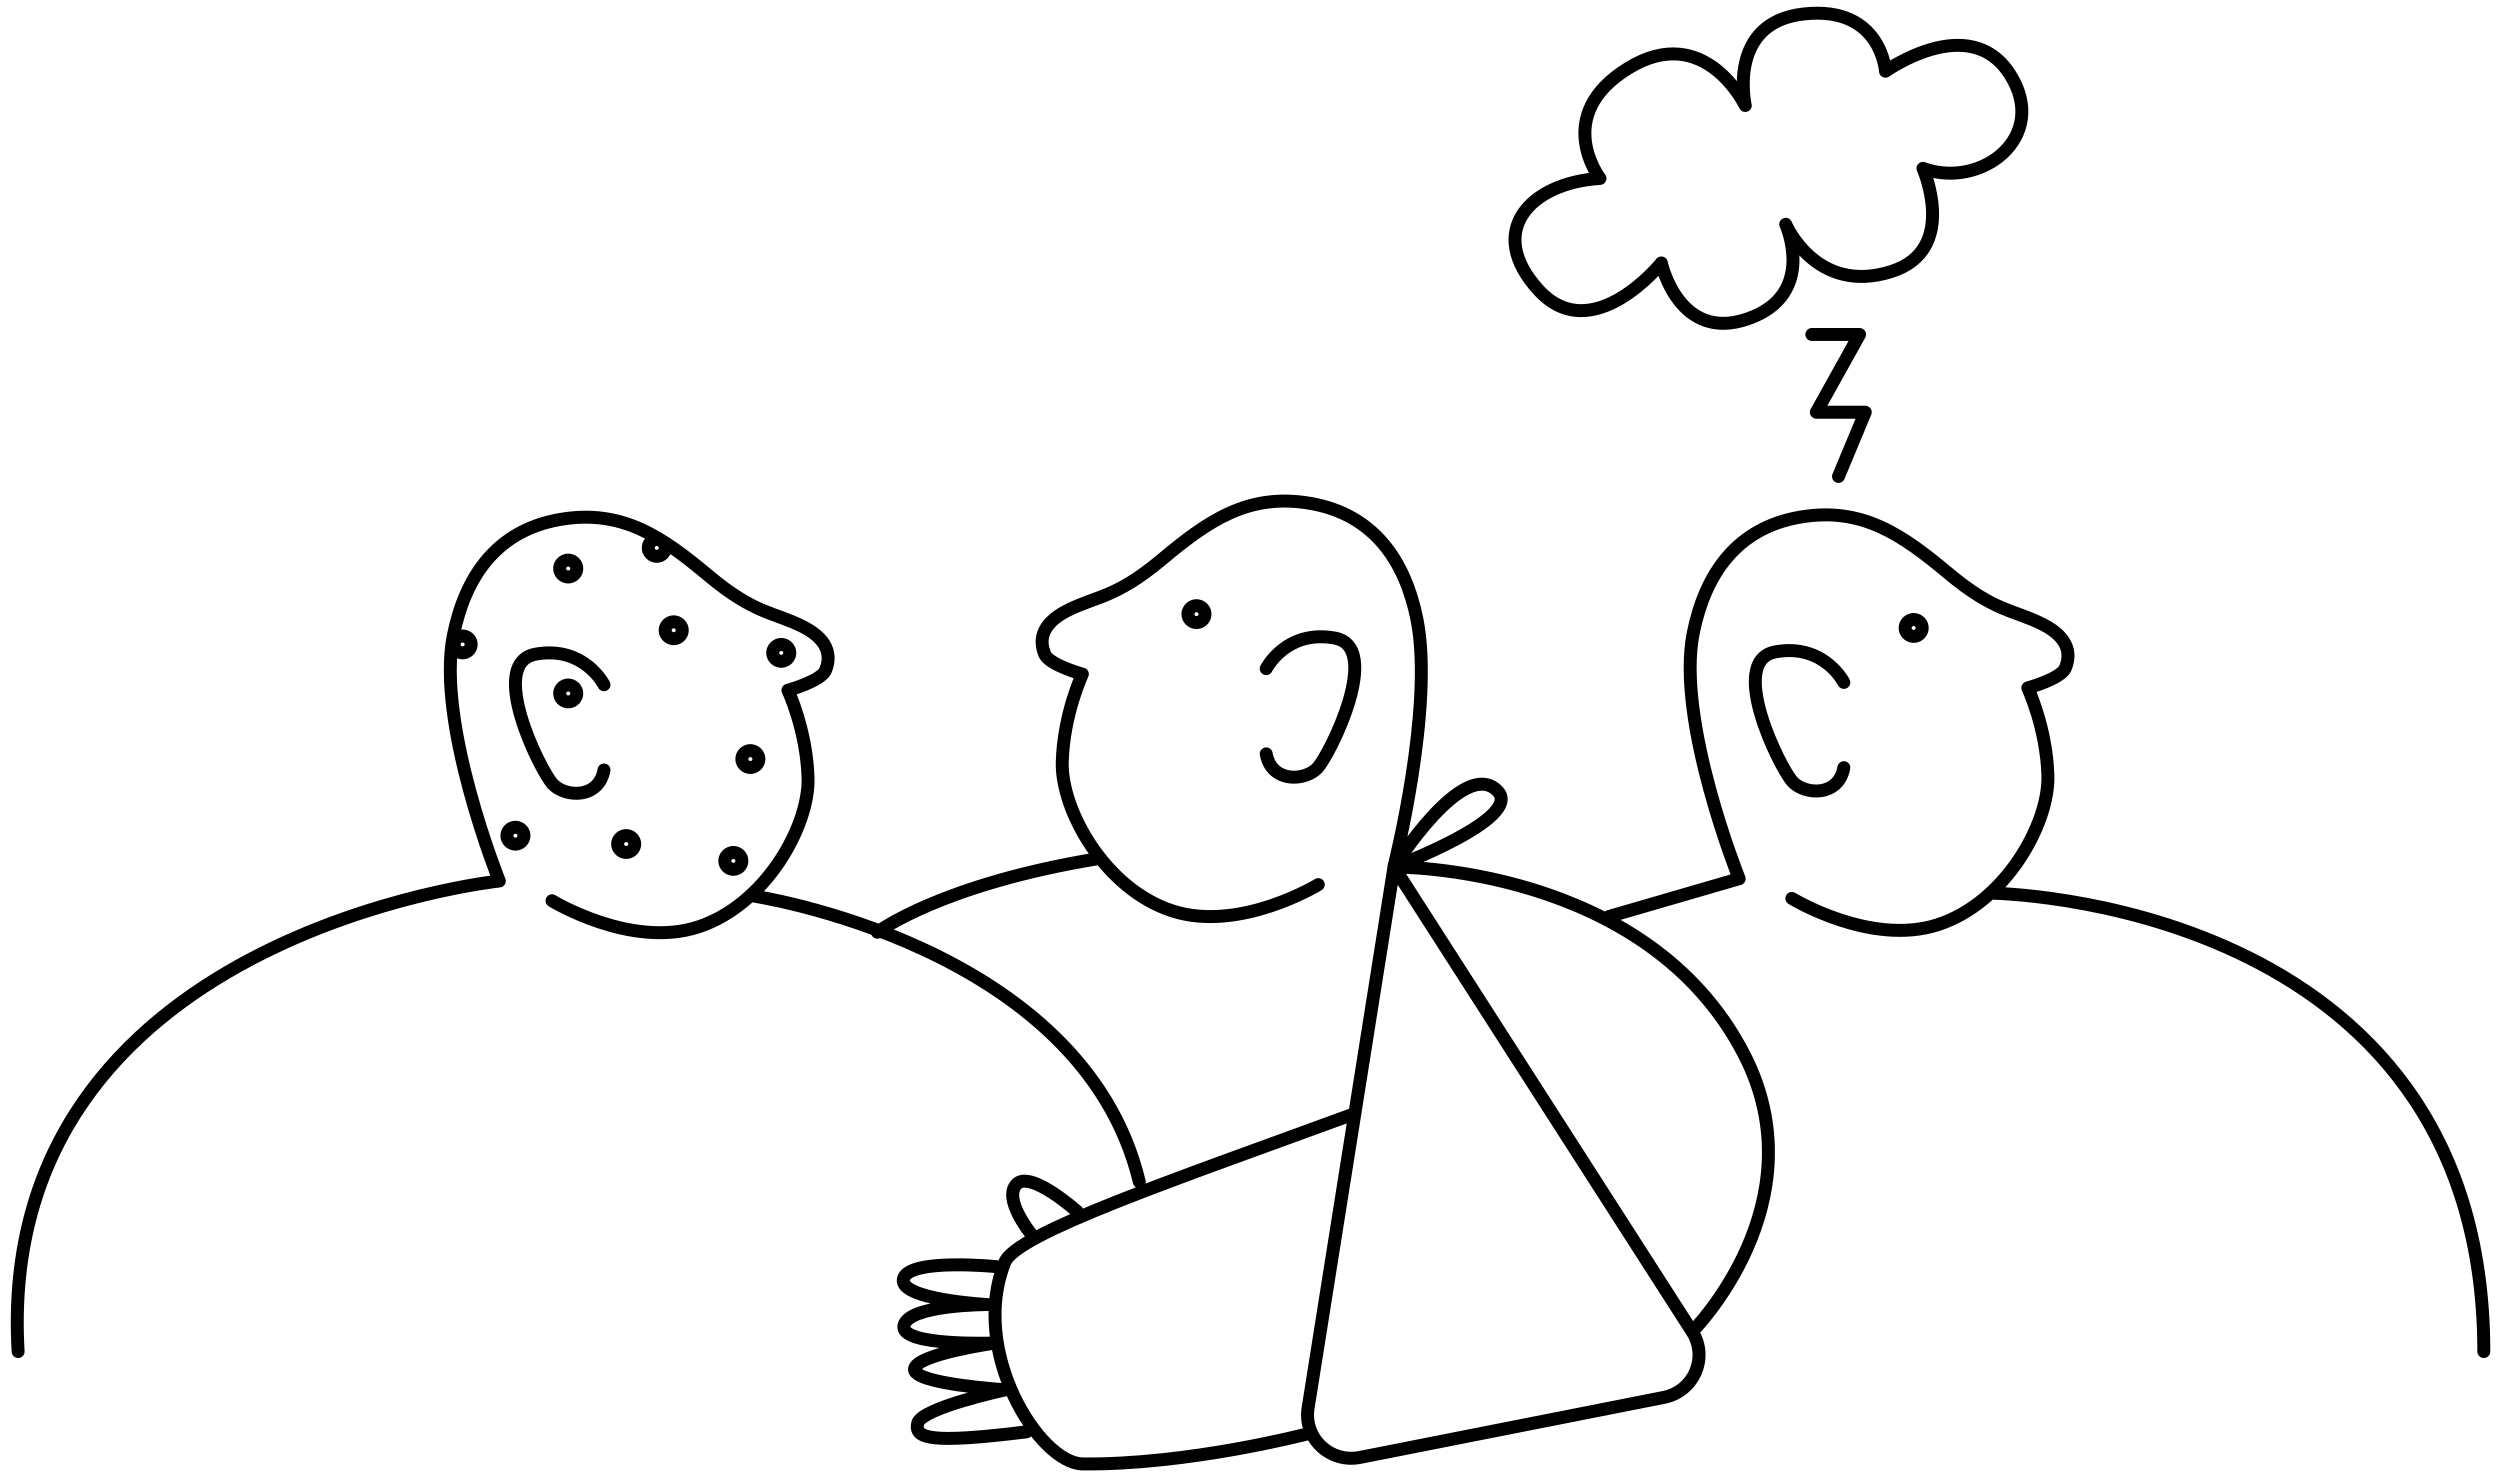 <svg width="193" height="114" viewBox="0 0 193 114" fill="none" xmlns="http://www.w3.org/2000/svg">
<path d="M141.898 52.908C142.022 53.155 142.323 53.254 142.57 53.13C142.816 53.006 142.915 52.705 142.791 52.458L141.898 52.908ZM142.837 59.352C142.885 59.08 142.704 58.82 142.432 58.772C142.16 58.724 141.9 58.906 141.852 59.178L142.837 59.352ZM138.596 68.932C138.36 68.788 138.052 68.861 137.908 69.097C137.764 69.332 137.837 69.64 138.073 69.784L138.596 68.932ZM158.098 59.894L158.597 59.881V59.88L158.098 59.894ZM156.544 53.105L156.413 52.623C156.27 52.662 156.152 52.762 156.09 52.896C156.028 53.03 156.029 53.185 156.092 53.319L156.544 53.105ZM159.449 51.568L159.91 51.761L159.911 51.758L159.449 51.568ZM157.7 48.198L157.926 47.752L157.925 47.752L157.7 48.198ZM138.934 39.929L139.02 40.421L139.02 40.421L138.934 39.929ZM130.718 48.871L130.228 48.772V48.772L130.718 48.871ZM134.266 67.835L134.405 68.315C134.541 68.275 134.654 68.18 134.715 68.053C134.777 67.926 134.782 67.779 134.73 67.648L134.266 67.835ZM124.082 70.273C123.817 70.35 123.664 70.627 123.741 70.893C123.818 71.158 124.096 71.31 124.361 71.233L124.082 70.273ZM153.651 68.451C153.374 68.448 153.149 68.67 153.146 68.946C153.144 69.222 153.366 69.448 153.642 69.45L153.651 68.451ZM191.25 104.339C191.25 104.615 191.473 104.839 191.75 104.839C192.026 104.839 192.25 104.615 192.25 104.339H191.25ZM128.261 20.3L128.65 20.613C128.771 20.463 128.795 20.257 128.712 20.084C128.629 19.91 128.453 19.8 128.261 19.8V20.3ZM118.78 22.396L118.411 22.733L118.411 22.733L118.78 22.396ZM123.521 13.776L123.552 14.275C123.736 14.263 123.899 14.151 123.976 13.982C124.052 13.814 124.03 13.617 123.917 13.471L123.521 13.776ZM125.696 5.27L125.958 5.696L125.958 5.696L125.696 5.27ZM134.736 8.146L134.285 8.362C134.394 8.591 134.659 8.702 134.9 8.618C135.141 8.534 135.28 8.283 135.223 8.035L134.736 8.146ZM139.252 1.078L139.307 1.575L139.307 1.575L139.252 1.078ZM145.56 5.499L145.061 5.532C145.073 5.713 145.182 5.873 145.347 5.951C145.511 6.029 145.704 6.011 145.852 5.905L145.56 5.499ZM148.451 12.996L148.624 12.527C148.436 12.457 148.224 12.507 148.086 12.653C147.949 12.8 147.912 13.015 147.994 13.198L148.451 12.996ZM146.001 20.965L145.851 20.488L145.85 20.488L146.001 20.965ZM137.857 17.317L138.313 17.11C138.199 16.861 137.907 16.749 137.656 16.859C137.406 16.969 137.29 17.26 137.397 17.512L137.857 17.317ZM134.952 24.606L134.787 24.134L134.787 24.134L134.952 24.606ZM128.254 20.3V19.8C128.102 19.8 127.959 19.868 127.864 19.986C127.77 20.104 127.733 20.258 127.765 20.406L128.254 20.3ZM139.873 25.322C139.597 25.322 139.373 25.546 139.373 25.822C139.373 26.098 139.597 26.322 139.873 26.322V25.322ZM143.559 25.822L143.996 26.065C144.082 25.91 144.079 25.721 143.99 25.569C143.9 25.416 143.736 25.322 143.559 25.322V25.822ZM140.22 31.824L139.783 31.581C139.697 31.736 139.699 31.925 139.789 32.077C139.879 32.23 140.043 32.324 140.22 32.324V31.824ZM143.999 31.824L144.461 32.016C144.525 31.862 144.508 31.686 144.415 31.547C144.323 31.407 144.167 31.324 143.999 31.324V31.824ZM141.471 36.589C141.365 36.844 141.485 37.136 141.74 37.243C141.995 37.349 142.288 37.228 142.394 36.974L141.471 36.589ZM97.306 51.393C97.181 51.639 97.281 51.94 97.527 52.064C97.774 52.188 98.075 52.089 98.199 51.843L97.306 51.393ZM103.035 49.257L102.945 49.749L102.946 49.749L103.035 49.257ZM98.245 58.112C98.197 57.84 97.937 57.658 97.665 57.706C97.393 57.755 97.212 58.014 97.26 58.286L98.245 58.112ZM102.031 68.719C102.267 68.574 102.341 68.266 102.196 68.031C102.052 67.796 101.744 67.722 101.509 67.866L102.031 68.719ZM82.007 58.828L81.507 58.815V58.815L82.007 58.828ZM83.56 52.04L84.012 52.253C84.076 52.119 84.076 51.965 84.014 51.83C83.952 51.696 83.834 51.596 83.691 51.557L83.56 52.04ZM82.404 47.132L82.179 46.686L82.178 46.686L82.404 47.132ZM101.17 38.863L101.084 39.355L101.084 39.355L101.17 38.863ZM109.386 47.805L109.877 47.706V47.706L109.386 47.805ZM107.124 66.803C107.056 67.071 107.218 67.343 107.486 67.411C107.753 67.479 108.025 67.317 108.093 67.049L107.124 66.803ZM67.432 71.571C67.213 71.738 67.17 72.052 67.337 72.272C67.504 72.492 67.818 72.534 68.038 72.367L67.432 71.571ZM85.027 66.754C85.3 66.71 85.485 66.454 85.441 66.181C85.397 65.909 85.141 65.723 84.868 65.767L85.027 66.754ZM107.616 66.933L107.192 66.668C107.156 66.725 107.133 66.788 107.122 66.855L107.616 66.933ZM115.615 61.067L115.256 61.416L115.257 61.416L115.615 61.067ZM100.982 108.717L100.489 108.638L100.488 108.639L100.982 108.717ZM104.978 112.515L105.074 113.006L105.075 113.006L104.978 112.515ZM128.449 107.88L128.352 107.389L128.352 107.389L128.449 107.88ZM130.638 102.808L130.218 103.078L130.218 103.078L130.638 102.808ZM134.642 81.397L134.197 81.626L134.197 81.626L134.642 81.397ZM46.181 53.087C46.305 53.334 46.606 53.433 46.852 53.309C47.099 53.184 47.198 52.884 47.074 52.637L46.181 53.087ZM41.345 50.502L41.433 50.994L41.434 50.994L41.345 50.502ZM47.12 59.531C47.168 59.259 46.986 58.999 46.715 58.951C46.443 58.903 46.183 59.084 46.135 59.356L47.12 59.531ZM42.878 69.111C42.643 68.966 42.335 69.04 42.191 69.276C42.046 69.511 42.12 69.819 42.356 69.963L42.878 69.111ZM62.38 60.073L62.88 60.059L62.88 60.059L62.38 60.073ZM60.827 53.284L60.696 52.802C60.553 52.841 60.435 52.941 60.373 53.075C60.311 53.209 60.312 53.364 60.375 53.498L60.827 53.284ZM63.732 51.746L64.193 51.94L64.194 51.936L63.732 51.746ZM61.983 48.377L62.209 47.931L62.208 47.931L61.983 48.377ZM43.217 40.108L43.303 40.6L43.303 40.6L43.217 40.108ZM35.001 49.05L34.51 48.951V48.951L35.001 49.05ZM38.549 68.013L38.601 68.511C38.757 68.494 38.896 68.406 38.977 68.271C39.058 68.137 39.071 67.972 39.013 67.827L38.549 68.013ZM0.9 104.368C0.916 104.644 1.153 104.854 1.428 104.838C1.704 104.822 1.915 104.585 1.898 104.31L0.9 104.368ZM58.001 68.635C57.728 68.595 57.474 68.784 57.434 69.058C57.395 69.331 57.584 69.585 57.857 69.624L58.001 68.635ZM87.468 91.35C87.532 91.619 87.802 91.784 88.071 91.72C88.339 91.655 88.504 91.385 88.44 91.117L87.468 91.35ZM104.76 86.438C105.02 86.343 105.153 86.056 105.058 85.796C104.963 85.537 104.675 85.404 104.416 85.499L104.76 86.438ZM77.577 97.436L77.114 97.248L77.113 97.249L77.577 97.436ZM83.589 113.016L83.584 113.516H83.584L83.589 113.016ZM101.022 111.189C101.289 111.119 101.449 110.846 101.379 110.579C101.31 110.312 101.037 110.152 100.769 110.222L101.022 111.189ZM76.884 98.284C77.159 98.311 77.404 98.111 77.431 97.836C77.459 97.561 77.258 97.316 76.984 97.288L76.884 98.284ZM76.226 100.712V101.212C76.497 101.212 76.718 100.996 76.725 100.725C76.733 100.454 76.523 100.227 76.253 100.212L76.226 100.712ZM76.847 103.68L76.916 104.176C77.18 104.139 77.369 103.902 77.345 103.637C77.322 103.371 77.094 103.171 76.828 103.181L76.847 103.68ZM77.628 107.293L77.732 107.782C77.977 107.729 78.145 107.505 78.126 107.256C78.108 107.007 77.908 106.81 77.659 106.794L77.628 107.293ZM79.3 111.037C79.574 111.003 79.769 110.753 79.735 110.479C79.701 110.205 79.452 110.011 79.178 110.044L79.3 111.037ZM79.168 95.518C79.341 95.733 79.656 95.766 79.871 95.593C80.086 95.419 80.119 95.105 79.946 94.89L79.168 95.518ZM82.829 93.903C83.035 94.087 83.351 94.069 83.535 93.863C83.719 93.657 83.702 93.341 83.496 93.157L82.829 93.903ZM142.345 52.683C142.791 52.458 142.791 52.458 142.791 52.458C142.791 52.458 142.791 52.458 142.791 52.457C142.79 52.457 142.79 52.456 142.79 52.456C142.789 52.455 142.789 52.454 142.788 52.453C142.787 52.45 142.785 52.446 142.783 52.442C142.778 52.434 142.772 52.423 142.765 52.409C142.75 52.381 142.728 52.343 142.7 52.296C142.644 52.203 142.561 52.074 142.449 51.922C142.227 51.621 141.889 51.227 141.42 50.856C140.474 50.106 139.011 49.462 136.973 49.831L137.152 50.815C138.865 50.504 140.043 51.04 140.799 51.64C141.183 51.944 141.462 52.268 141.644 52.516C141.735 52.639 141.801 52.742 141.843 52.812C141.864 52.847 141.879 52.873 141.888 52.89C141.893 52.898 141.896 52.904 141.898 52.907C141.898 52.909 141.899 52.91 141.899 52.91C141.899 52.91 141.899 52.91 141.899 52.91C141.899 52.91 141.899 52.91 141.899 52.909C141.898 52.909 141.898 52.909 141.898 52.909C141.898 52.909 141.898 52.908 142.345 52.683ZM136.973 49.831C136.402 49.934 135.947 50.191 135.619 50.583C135.297 50.968 135.127 51.447 135.054 51.951C134.909 52.947 135.124 54.161 135.467 55.324C135.815 56.499 136.311 57.68 136.782 58.634C137.242 59.568 137.706 60.343 138 60.667L138.74 59.994C138.551 59.785 138.14 59.127 137.678 58.192C137.227 57.275 136.754 56.148 136.426 55.04C136.095 53.919 135.93 52.873 136.043 52.095C136.099 51.713 136.217 51.426 136.386 51.225C136.548 51.031 136.785 50.881 137.152 50.815L136.973 49.831ZM138 60.667C138.611 61.34 139.68 61.674 140.643 61.535C141.137 61.463 141.628 61.264 142.03 60.898C142.434 60.528 142.72 60.011 142.837 59.352L141.852 59.178C141.77 59.641 141.581 59.953 141.355 60.16C141.125 60.37 140.829 60.497 140.5 60.545C139.818 60.643 139.097 60.387 138.74 59.994L138 60.667ZM138.334 69.358C138.073 69.784 138.073 69.785 138.073 69.785C138.073 69.785 138.073 69.785 138.074 69.785C138.074 69.785 138.074 69.785 138.075 69.786C138.076 69.786 138.077 69.787 138.079 69.788C138.083 69.79 138.088 69.794 138.094 69.797C138.107 69.805 138.126 69.816 138.15 69.831C138.199 69.859 138.269 69.9 138.361 69.951C138.543 70.053 138.807 70.195 139.14 70.36C139.804 70.689 140.746 71.111 141.855 71.479C144.059 72.21 146.996 72.754 149.746 71.866L149.439 70.914C146.986 71.706 144.294 71.235 142.17 70.53C141.115 70.18 140.217 69.778 139.584 69.464C139.267 69.307 139.018 69.173 138.848 69.078C138.764 69.031 138.699 68.993 138.657 68.968C138.635 68.956 138.619 68.946 138.609 68.94C138.604 68.937 138.6 68.935 138.598 68.933C138.597 68.933 138.596 68.932 138.596 68.932C138.595 68.932 138.595 68.932 138.595 68.932C138.595 68.932 138.595 68.932 138.595 68.932C138.595 68.932 138.596 68.932 138.334 69.358ZM149.746 71.866C152.482 70.981 154.716 68.949 156.248 66.687C157.775 64.431 158.652 61.876 158.597 59.881L157.598 59.908C157.645 61.632 156.87 63.984 155.42 66.126C153.975 68.261 151.905 70.117 149.439 70.914L149.746 71.866ZM158.597 59.88C158.545 57.966 158.145 56.222 157.761 54.962C157.569 54.33 157.379 53.817 157.237 53.459C157.166 53.281 157.107 53.141 157.065 53.045C157.044 52.997 157.027 52.959 157.015 52.934C157.01 52.921 157.005 52.911 157.002 52.904C157 52.901 156.999 52.898 156.998 52.896C156.997 52.895 156.997 52.894 156.997 52.893C156.997 52.893 156.996 52.893 156.996 52.892C156.996 52.892 156.996 52.892 156.996 52.892C156.996 52.892 156.996 52.892 156.544 53.105C156.092 53.319 156.092 53.319 156.092 53.319C156.092 53.319 156.092 53.319 156.092 53.319C156.092 53.319 156.092 53.319 156.092 53.319C156.092 53.319 156.092 53.319 156.092 53.32C156.093 53.321 156.093 53.322 156.095 53.325C156.097 53.33 156.1 53.337 156.105 53.348C156.115 53.369 156.129 53.402 156.148 53.445C156.186 53.532 156.241 53.661 156.308 53.829C156.441 54.164 156.621 54.652 156.805 55.253C157.172 56.459 157.549 58.11 157.598 59.908L158.597 59.88ZM156.544 53.105C156.675 53.588 156.675 53.588 156.675 53.588C156.675 53.588 156.676 53.588 156.676 53.588C156.676 53.588 156.676 53.588 156.676 53.588C156.677 53.588 156.677 53.587 156.678 53.587C156.68 53.587 156.682 53.586 156.685 53.585C156.69 53.584 156.698 53.582 156.708 53.579C156.729 53.573 156.758 53.565 156.795 53.554C156.869 53.532 156.974 53.501 157.1 53.46C157.353 53.379 157.696 53.262 158.053 53.116C158.407 52.971 158.789 52.792 159.114 52.586C159.418 52.393 159.759 52.122 159.91 51.761L158.988 51.374C158.962 51.435 158.851 51.568 158.577 51.742C158.324 51.903 158.002 52.056 157.674 52.19C157.349 52.323 157.032 52.432 156.796 52.508C156.678 52.545 156.581 52.575 156.514 52.594C156.48 52.604 156.454 52.611 156.437 52.616C156.428 52.619 156.422 52.62 156.418 52.622C156.416 52.622 156.414 52.623 156.414 52.623C156.413 52.623 156.413 52.623 156.413 52.623C156.413 52.623 156.413 52.623 156.413 52.623C156.413 52.623 156.413 52.623 156.413 52.623C156.413 52.623 156.413 52.623 156.544 53.105ZM159.911 51.758C160.109 51.276 160.274 50.586 160.021 49.834C159.767 49.076 159.125 48.359 157.926 47.752L157.474 48.644C158.523 49.175 158.928 49.72 159.073 50.152C159.22 50.589 159.135 51.015 158.986 51.377L159.911 51.758ZM157.925 47.752C155.517 46.537 154.271 46.829 150.766 43.901L150.125 44.669C153.73 47.679 155.374 47.585 157.475 48.645L157.925 47.752ZM150.766 43.901C147.204 40.928 143.931 38.55 138.848 39.436L139.02 40.421C143.62 39.619 146.576 41.706 150.125 44.669L150.766 43.901ZM138.848 39.436C136.313 39.877 134.383 41.027 132.972 42.677C131.567 44.319 130.698 46.431 130.228 48.772L131.208 48.969C131.656 46.74 132.47 44.802 133.732 43.327C134.987 41.86 136.706 40.824 139.02 40.421L138.848 39.436ZM130.228 48.772C129.523 52.282 130.443 57.126 131.5 61.021C132.032 62.983 132.607 64.731 133.049 65.989C133.27 66.618 133.457 67.124 133.59 67.475C133.657 67.65 133.709 67.786 133.745 67.878C133.764 67.924 133.778 67.96 133.787 67.984C133.792 67.996 133.796 68.005 133.798 68.011C133.799 68.014 133.8 68.017 133.801 68.018C133.801 68.019 133.801 68.02 133.802 68.02C133.802 68.02 133.802 68.021 133.802 68.021C133.802 68.021 133.802 68.021 134.266 67.835C134.73 67.648 134.73 67.648 134.73 67.648C134.73 67.648 134.73 67.648 134.73 67.648C134.73 67.647 134.729 67.647 134.729 67.646C134.729 67.645 134.728 67.643 134.727 67.64C134.724 67.635 134.721 67.626 134.717 67.615C134.708 67.592 134.694 67.558 134.677 67.514C134.642 67.424 134.59 67.291 134.525 67.12C134.395 66.777 134.21 66.278 133.992 65.657C133.556 64.416 132.989 62.692 132.465 60.759C131.408 56.864 130.554 52.226 131.208 48.969L130.228 48.772ZM134.126 67.354L124.082 70.273L124.361 71.233L134.405 68.315L134.126 67.354ZM147.893 48.477C147.893 48.556 147.827 48.628 147.735 48.628V49.628C148.37 49.628 148.893 49.118 148.893 48.477H147.893ZM147.735 48.628C147.644 48.628 147.578 48.556 147.578 48.477H146.578C146.578 49.118 147.101 49.628 147.735 49.628V48.628ZM147.578 48.477C147.578 48.399 147.644 48.326 147.735 48.326V47.326C147.101 47.326 146.578 47.837 146.578 48.477H147.578ZM147.735 48.326C147.827 48.326 147.893 48.399 147.893 48.477H148.893C148.893 47.837 148.37 47.326 147.735 47.326V48.326ZM153.646 68.951C153.642 69.45 153.642 69.45 153.642 69.45C153.642 69.45 153.642 69.45 153.643 69.45C153.644 69.451 153.645 69.451 153.647 69.451C153.651 69.451 153.657 69.451 153.666 69.451C153.683 69.451 153.709 69.451 153.744 69.452C153.813 69.454 153.918 69.457 154.055 69.462C154.328 69.473 154.732 69.493 155.246 69.532C156.276 69.608 157.75 69.757 159.52 70.043C163.062 70.617 167.777 71.743 172.486 73.95C177.193 76.157 181.88 79.436 185.39 84.311C188.896 89.18 191.25 95.671 191.25 104.339H192.25C192.25 95.477 189.84 88.779 186.202 83.727C182.567 78.679 177.728 75.303 172.91 73.045C168.093 70.787 163.282 69.64 159.68 69.056C157.878 68.764 156.375 68.613 155.321 68.534C154.794 68.495 154.378 68.474 154.094 68.463C153.952 68.457 153.842 68.454 153.767 68.453C153.73 68.452 153.701 68.451 153.682 68.451C153.672 68.451 153.665 68.451 153.659 68.451C153.657 68.451 153.655 68.451 153.653 68.451C153.653 68.451 153.652 68.451 153.652 68.451C153.651 68.451 153.651 68.451 153.646 68.951ZM128.261 20.3C127.872 19.986 127.872 19.986 127.872 19.986C127.872 19.986 127.872 19.986 127.872 19.986C127.872 19.986 127.872 19.986 127.871 19.986C127.871 19.987 127.87 19.987 127.869 19.989C127.867 19.991 127.864 19.995 127.86 20C127.851 20.011 127.837 20.028 127.818 20.05C127.781 20.094 127.724 20.16 127.651 20.242C127.503 20.408 127.286 20.641 127.013 20.907C126.464 21.441 125.699 22.099 124.82 22.617C123.936 23.138 122.973 23.496 122.016 23.482C121.08 23.468 120.098 23.098 119.15 22.058L118.411 22.733C119.533 23.961 120.771 24.463 122.001 24.481C123.21 24.499 124.358 24.05 125.327 23.479C126.3 22.906 127.129 22.19 127.711 21.623C128.003 21.338 128.236 21.088 128.396 20.909C128.477 20.819 128.539 20.747 128.582 20.696C128.603 20.67 128.62 20.651 128.631 20.637C128.637 20.63 128.642 20.624 128.645 20.62C128.646 20.618 128.648 20.617 128.649 20.616C128.649 20.615 128.649 20.614 128.65 20.614C128.65 20.614 128.65 20.614 128.65 20.614C128.65 20.613 128.65 20.613 128.261 20.3ZM119.15 22.058C118.16 20.975 117.66 19.975 117.509 19.1C117.359 18.235 117.544 17.46 117.988 16.79C118.892 15.425 120.927 14.438 123.552 14.275L123.49 13.277C120.702 13.45 118.3 14.508 117.154 16.237C116.573 17.114 116.329 18.148 116.523 19.271C116.716 20.385 117.333 21.552 118.411 22.733L119.15 22.058ZM123.521 13.776C123.917 13.471 123.917 13.471 123.917 13.471C123.917 13.471 123.917 13.471 123.917 13.471C123.917 13.472 123.918 13.472 123.918 13.472C123.918 13.472 123.917 13.471 123.917 13.471C123.916 13.47 123.914 13.467 123.912 13.464C123.907 13.457 123.899 13.446 123.887 13.43C123.865 13.399 123.832 13.351 123.791 13.288C123.708 13.16 123.595 12.972 123.475 12.734C123.234 12.255 122.975 11.591 122.885 10.83C122.797 10.074 122.876 9.225 123.307 8.358C123.739 7.489 124.541 6.567 125.958 5.696L125.434 4.844C123.891 5.793 122.942 6.845 122.411 7.913C121.88 8.981 121.785 10.031 121.892 10.947C121.999 11.857 122.306 12.636 122.582 13.184C122.72 13.459 122.853 13.678 122.952 13.831C123.001 13.908 123.043 13.968 123.073 14.01C123.088 14.031 123.1 14.047 123.108 14.059C123.113 14.065 123.116 14.07 123.119 14.073C123.12 14.075 123.121 14.077 123.122 14.078C123.123 14.079 123.123 14.079 123.124 14.079C123.124 14.08 123.124 14.08 123.124 14.08C123.124 14.08 123.124 14.081 123.521 13.776ZM125.958 5.696C127.361 4.831 128.56 4.591 129.561 4.678C130.568 4.767 131.424 5.191 132.129 5.735C132.836 6.282 133.378 6.94 133.745 7.469C133.927 7.732 134.064 7.959 134.155 8.119C134.2 8.199 134.233 8.262 134.255 8.304C134.266 8.324 134.274 8.34 134.279 8.35C134.281 8.355 134.283 8.358 134.284 8.36C134.284 8.361 134.285 8.362 134.285 8.362C134.285 8.362 134.285 8.362 134.285 8.362C134.285 8.362 134.285 8.362 134.285 8.362C134.285 8.362 134.285 8.362 134.736 8.146C135.187 7.93 135.186 7.93 135.186 7.93C135.186 7.929 135.186 7.929 135.186 7.929C135.186 7.928 135.186 7.928 135.185 7.927C135.185 7.926 135.184 7.924 135.183 7.922C135.181 7.918 135.178 7.912 135.174 7.904C135.167 7.89 135.156 7.869 135.143 7.843C135.116 7.791 135.077 7.718 135.025 7.626C134.922 7.444 134.769 7.19 134.566 6.898C134.163 6.317 133.554 5.573 132.741 4.944C131.926 4.314 130.892 3.791 129.649 3.682C128.4 3.573 126.99 3.885 125.433 4.845L125.958 5.696ZM134.736 8.146C135.223 8.035 135.223 8.035 135.223 8.035C135.223 8.035 135.223 8.035 135.223 8.035C135.223 8.035 135.223 8.035 135.223 8.035C135.223 8.035 135.223 8.035 135.223 8.034C135.222 8.032 135.222 8.028 135.221 8.024C135.219 8.014 135.215 7.998 135.211 7.978C135.203 7.936 135.191 7.872 135.178 7.79C135.152 7.626 135.12 7.387 135.1 7.099C135.058 6.518 135.064 5.748 135.24 4.969C135.417 4.192 135.759 3.425 136.376 2.816C136.988 2.213 137.908 1.729 139.307 1.575L139.197 0.581C137.608 0.756 136.469 1.321 135.674 2.104C134.884 2.883 134.471 3.841 134.265 4.748C134.06 5.654 134.056 6.528 134.102 7.17C134.125 7.492 134.161 7.759 134.191 7.948C134.206 8.043 134.22 8.117 134.23 8.17C134.235 8.196 134.239 8.217 134.242 8.231C134.244 8.239 134.245 8.244 134.246 8.249C134.247 8.251 134.247 8.253 134.247 8.254C134.248 8.255 134.248 8.255 134.248 8.256C134.248 8.256 134.248 8.256 134.248 8.256C134.248 8.257 134.248 8.257 134.736 8.146ZM139.307 1.575C140.73 1.417 141.78 1.604 142.557 1.946C143.334 2.287 143.867 2.796 144.237 3.325C144.61 3.859 144.818 4.416 144.932 4.844C144.989 5.057 145.021 5.234 145.04 5.356C145.049 5.417 145.055 5.464 145.058 5.494C145.059 5.509 145.06 5.52 145.061 5.527C145.061 5.53 145.061 5.532 145.061 5.533C145.061 5.533 145.061 5.533 145.061 5.533C145.061 5.533 145.061 5.533 145.061 5.533C145.061 5.532 145.061 5.532 145.061 5.532C145.061 5.532 145.061 5.532 145.56 5.499C146.059 5.466 146.059 5.466 146.059 5.466C146.059 5.466 146.059 5.465 146.059 5.465C146.059 5.465 146.059 5.464 146.059 5.463C146.059 5.462 146.059 5.46 146.059 5.458C146.058 5.454 146.058 5.449 146.057 5.442C146.056 5.43 146.055 5.412 146.052 5.39C146.048 5.346 146.04 5.284 146.029 5.207C146.006 5.054 145.966 4.839 145.898 4.586C145.763 4.081 145.514 3.408 145.057 2.753C144.597 2.094 143.927 1.456 142.96 1.031C141.994 0.606 140.762 0.407 139.197 0.581L139.307 1.575ZM145.56 5.499C145.852 5.905 145.852 5.905 145.851 5.906C145.851 5.906 145.851 5.906 145.851 5.906C145.851 5.906 145.851 5.906 145.852 5.905C145.852 5.905 145.853 5.905 145.854 5.904C145.856 5.902 145.86 5.899 145.866 5.896C145.876 5.888 145.893 5.877 145.915 5.861C145.96 5.831 146.027 5.786 146.115 5.73C146.289 5.618 146.545 5.461 146.861 5.288C147.496 4.94 148.366 4.53 149.32 4.268C150.278 4.004 151.289 3.898 152.224 4.12C153.143 4.339 154.025 4.883 154.736 5.991L155.577 5.451C154.728 4.127 153.629 3.427 152.456 3.148C151.299 2.872 150.106 3.015 149.055 3.304C148.001 3.594 147.057 4.041 146.38 4.411C146.041 4.597 145.766 4.765 145.575 4.888C145.479 4.95 145.404 5 145.352 5.035C145.326 5.052 145.306 5.066 145.292 5.076C145.285 5.081 145.28 5.085 145.276 5.088C145.274 5.089 145.272 5.09 145.271 5.091C145.271 5.091 145.27 5.092 145.27 5.092C145.27 5.092 145.269 5.092 145.269 5.092C145.269 5.093 145.269 5.093 145.56 5.499ZM154.736 5.991C155.462 7.123 155.674 8.172 155.558 9.078C155.441 9.988 154.988 10.798 154.307 11.438C152.934 12.728 150.676 13.286 148.624 12.527L148.277 13.465C150.691 14.358 153.347 13.711 154.991 12.167C155.819 11.389 156.4 10.374 156.55 9.206C156.7 8.034 156.412 6.751 155.577 5.451L154.736 5.991ZM148.451 12.996C147.994 13.198 147.993 13.198 147.993 13.198C147.993 13.198 147.993 13.198 147.993 13.198C147.993 13.198 147.993 13.198 147.993 13.198C147.994 13.198 147.994 13.199 147.994 13.2C147.995 13.202 147.997 13.206 147.999 13.211C148.003 13.221 148.01 13.236 148.018 13.258C148.036 13.3 148.061 13.364 148.093 13.447C148.155 13.613 148.24 13.854 148.326 14.149C148.499 14.742 148.673 15.538 148.693 16.373C148.714 17.209 148.579 18.054 148.164 18.773C147.756 19.479 147.054 20.109 145.851 20.488L146.151 21.442C147.571 20.994 148.487 20.215 149.03 19.272C149.567 18.342 149.716 17.298 149.693 16.349C149.67 15.398 149.473 14.512 149.286 13.869C149.192 13.546 149.099 13.28 149.029 13.094C148.994 13.001 148.964 12.928 148.943 12.877C148.933 12.851 148.924 12.832 148.918 12.818C148.915 12.81 148.913 12.805 148.911 12.801C148.91 12.799 148.91 12.797 148.909 12.796C148.909 12.795 148.909 12.795 148.908 12.794C148.908 12.794 148.908 12.794 148.908 12.794C148.908 12.794 148.908 12.793 148.451 12.996ZM145.85 20.488C143.134 21.347 141.276 20.5 140.076 19.453C139.468 18.922 139.025 18.334 138.734 17.877C138.588 17.649 138.482 17.455 138.414 17.321C138.379 17.254 138.354 17.201 138.338 17.167C138.33 17.15 138.325 17.137 138.321 17.13C138.319 17.126 138.318 17.123 138.318 17.122C138.317 17.121 138.317 17.121 138.317 17.12C138.317 17.12 138.317 17.121 138.317 17.121C138.317 17.121 138.317 17.121 138.317 17.121C138.317 17.121 138.318 17.121 137.857 17.317C137.397 17.512 137.397 17.512 137.397 17.512C137.397 17.512 137.397 17.513 137.397 17.513C137.398 17.514 137.398 17.514 137.398 17.515C137.399 17.516 137.399 17.518 137.4 17.52C137.402 17.523 137.404 17.529 137.407 17.535C137.413 17.548 137.421 17.566 137.431 17.588C137.452 17.634 137.483 17.697 137.524 17.777C137.605 17.935 137.726 18.156 137.89 18.414C138.217 18.927 138.719 19.596 139.419 20.207C140.838 21.445 143.051 22.422 146.152 21.442L145.85 20.488ZM137.857 17.317C137.402 17.523 137.402 17.523 137.402 17.523C137.402 17.523 137.402 17.523 137.402 17.523C137.402 17.523 137.402 17.522 137.402 17.523C137.402 17.523 137.402 17.523 137.402 17.524C137.403 17.525 137.404 17.528 137.406 17.532C137.409 17.54 137.415 17.552 137.422 17.57C137.436 17.605 137.458 17.658 137.484 17.728C137.536 17.868 137.606 18.072 137.675 18.324C137.813 18.83 137.941 19.513 137.916 20.241C137.89 20.967 137.712 21.721 137.255 22.395C136.8 23.066 136.042 23.696 134.787 24.134L135.117 25.078C136.544 24.579 137.49 23.829 138.082 22.957C138.671 22.089 138.885 21.138 138.915 20.276C138.945 19.416 138.795 18.628 138.64 18.06C138.562 17.775 138.482 17.542 138.421 17.378C138.39 17.296 138.364 17.231 138.345 17.186C138.336 17.163 138.328 17.145 138.323 17.133C138.32 17.126 138.318 17.121 138.316 17.117C138.315 17.116 138.314 17.114 138.314 17.113C138.314 17.112 138.313 17.112 138.313 17.111C138.313 17.111 138.313 17.111 138.313 17.11C138.313 17.11 138.313 17.11 137.857 17.317ZM134.787 24.134C133.54 24.572 132.572 24.528 131.816 24.256C131.052 23.982 130.455 23.458 129.992 22.854C129.528 22.249 129.214 21.582 129.015 21.059C128.916 20.799 128.847 20.579 128.803 20.425C128.781 20.348 128.765 20.288 128.755 20.248C128.75 20.228 128.747 20.213 128.745 20.204C128.744 20.2 128.743 20.196 128.743 20.195C128.742 20.194 128.742 20.193 128.742 20.193C128.742 20.193 128.742 20.193 128.742 20.193C128.742 20.193 128.742 20.193 128.742 20.193C128.742 20.193 128.742 20.194 128.254 20.3C127.765 20.406 127.765 20.406 127.765 20.406C127.765 20.406 127.765 20.407 127.765 20.407C127.765 20.407 127.766 20.408 127.766 20.409C127.766 20.41 127.766 20.412 127.767 20.414C127.768 20.418 127.769 20.423 127.771 20.43C127.774 20.445 127.779 20.464 127.785 20.489C127.797 20.539 127.816 20.61 127.841 20.699C127.892 20.876 127.969 21.124 128.08 21.415C128.3 21.993 128.656 22.756 129.198 23.462C129.741 24.17 130.483 24.84 131.478 25.197C132.48 25.557 133.687 25.581 135.118 25.078L134.787 24.134ZM128.254 20.8H128.261V19.8H128.254V20.8ZM139.873 26.322H143.559V25.322H139.873V26.322ZM143.122 25.579L139.783 31.581L140.657 32.067L143.996 26.065L143.122 25.579ZM140.22 32.324H143.999V31.324H140.22V32.324ZM143.538 31.631L141.471 36.589L142.394 36.974L144.461 32.016L143.538 31.631ZM97.752 51.618C98.199 51.843 98.199 51.843 98.199 51.843C98.199 51.843 98.198 51.843 98.198 51.843C98.198 51.844 98.198 51.844 98.198 51.844C98.198 51.844 98.198 51.844 98.198 51.844C98.198 51.844 98.198 51.843 98.199 51.842C98.201 51.838 98.204 51.833 98.209 51.824C98.218 51.808 98.233 51.781 98.254 51.746C98.296 51.676 98.362 51.573 98.453 51.45C98.635 51.202 98.914 50.878 99.298 50.574C100.054 49.974 101.232 49.438 102.945 49.749L103.124 48.765C101.086 48.396 99.623 49.04 98.677 49.791C98.208 50.162 97.87 50.555 97.648 50.856C97.536 51.008 97.453 51.137 97.397 51.23C97.369 51.277 97.347 51.315 97.332 51.343C97.325 51.357 97.319 51.368 97.314 51.376C97.312 51.38 97.31 51.384 97.309 51.387C97.308 51.388 97.308 51.389 97.307 51.39C97.307 51.391 97.306 51.391 97.306 51.392C97.306 51.392 97.306 51.392 97.306 51.392C97.306 51.392 97.306 51.393 97.752 51.618ZM102.946 49.749C103.313 49.815 103.55 49.964 103.712 50.157C103.88 50.358 103.998 50.644 104.054 51.026C104.167 51.804 104.002 52.85 103.671 53.972C103.343 55.08 102.87 56.208 102.418 57.125C101.957 58.061 101.546 58.719 101.357 58.928L102.097 59.601C102.391 59.277 102.855 58.502 103.315 57.567C103.786 56.612 104.282 55.431 104.63 54.255C104.973 53.092 105.188 51.878 105.043 50.883C104.97 50.378 104.8 49.899 104.478 49.515C104.15 49.123 103.694 48.867 103.123 48.765L102.946 49.749ZM101.357 58.928C100.999 59.322 100.279 59.578 99.597 59.479C99.268 59.431 98.972 59.304 98.742 59.094C98.516 58.887 98.327 58.575 98.245 58.112L97.26 58.286C97.377 58.945 97.663 59.462 98.067 59.832C98.469 60.199 98.96 60.397 99.454 60.469C100.417 60.608 101.486 60.274 102.097 59.601L101.357 58.928ZM101.77 68.292C101.509 67.866 101.509 67.866 101.509 67.866C101.509 67.866 101.509 67.866 101.509 67.866C101.509 67.866 101.509 67.866 101.509 67.866C101.508 67.866 101.507 67.867 101.506 67.868C101.504 67.869 101.5 67.871 101.495 67.874C101.485 67.88 101.469 67.89 101.448 67.902C101.405 67.927 101.34 67.965 101.256 68.012C101.086 68.107 100.837 68.241 100.52 68.398C99.887 68.712 98.989 69.114 97.934 69.464C95.81 70.169 93.118 70.641 90.665 69.848L90.358 70.8C93.108 71.688 96.045 71.144 98.249 70.413C99.359 70.045 100.3 69.624 100.965 69.294C101.297 69.129 101.561 68.987 101.744 68.885C101.835 68.834 101.905 68.793 101.954 68.765C101.978 68.751 101.997 68.739 102.01 68.732C102.016 68.728 102.021 68.725 102.025 68.722C102.027 68.721 102.028 68.721 102.029 68.72C102.03 68.72 102.03 68.719 102.031 68.719C102.031 68.719 102.031 68.719 102.031 68.719C102.031 68.719 102.031 68.719 101.77 68.292ZM90.665 69.848C88.199 69.051 86.13 67.195 84.684 65.06C83.234 62.918 82.46 60.566 82.506 58.842L81.507 58.815C81.453 60.81 82.329 63.365 83.856 65.621C85.388 67.883 87.622 69.916 90.358 70.8L90.665 69.848ZM82.506 58.842C82.555 57.044 82.932 55.393 83.3 54.188C83.483 53.586 83.663 53.099 83.796 52.763C83.863 52.595 83.918 52.466 83.956 52.379C83.975 52.336 83.989 52.303 83.999 52.282C84.004 52.272 84.007 52.264 84.01 52.259C84.011 52.257 84.012 52.255 84.012 52.254C84.012 52.253 84.012 52.253 84.012 52.253C84.012 52.253 84.013 52.253 84.012 52.253C84.012 52.253 84.012 52.253 84.012 52.253C84.012 52.253 84.012 52.253 83.56 52.04C83.108 51.826 83.108 51.826 83.108 51.826C83.108 51.826 83.108 51.827 83.108 51.827C83.108 51.827 83.108 51.827 83.107 51.828C83.107 51.828 83.107 51.829 83.106 51.83C83.105 51.832 83.104 51.835 83.102 51.838C83.099 51.845 83.095 51.855 83.089 51.868C83.077 51.894 83.06 51.931 83.039 51.979C82.997 52.075 82.938 52.215 82.867 52.394C82.725 52.751 82.535 53.264 82.343 53.896C81.959 55.157 81.559 56.9 81.507 58.815L82.506 58.842ZM83.56 52.04C83.691 51.557 83.692 51.557 83.692 51.557C83.692 51.557 83.692 51.557 83.692 51.557C83.692 51.557 83.692 51.557 83.692 51.557C83.691 51.557 83.691 51.557 83.691 51.557C83.69 51.557 83.688 51.556 83.686 51.556C83.682 51.555 83.676 51.553 83.667 51.55C83.65 51.545 83.624 51.538 83.59 51.528C83.523 51.509 83.426 51.48 83.308 51.442C83.072 51.366 82.755 51.257 82.43 51.124C82.102 50.99 81.78 50.837 81.527 50.676C81.253 50.502 81.142 50.37 81.116 50.308L80.194 50.695C80.346 51.056 80.686 51.327 80.99 51.52C81.315 51.726 81.697 51.905 82.051 52.05C82.408 52.196 82.751 52.313 83.004 52.394C83.131 52.435 83.236 52.466 83.309 52.488C83.346 52.499 83.376 52.507 83.396 52.513C83.406 52.516 83.414 52.518 83.419 52.52C83.422 52.52 83.424 52.521 83.426 52.521C83.427 52.522 83.427 52.522 83.428 52.522C83.428 52.522 83.428 52.522 83.429 52.522C83.429 52.522 83.429 52.522 83.429 52.522C83.429 52.522 83.429 52.522 83.56 52.04ZM81.116 50.308C80.966 49.949 80.881 49.523 81.028 49.087C81.174 48.655 81.581 48.109 82.63 47.578L82.178 46.686C80.98 47.293 80.336 48.01 80.08 48.767C79.826 49.52 79.991 50.211 80.194 50.695L81.116 50.308ZM82.629 47.579C84.73 46.519 86.375 46.613 89.98 43.603L89.339 42.836C85.833 45.763 84.587 45.471 82.179 46.686L82.629 47.579ZM89.98 43.603C93.529 40.64 96.484 38.553 101.084 39.355L101.256 38.37C96.174 37.484 92.9 39.862 89.339 42.836L89.98 43.603ZM101.084 39.355C103.398 39.758 105.117 40.794 106.372 42.261C107.634 43.736 108.449 45.674 108.896 47.903L109.877 47.706C109.406 45.365 108.537 43.253 107.132 41.611C105.721 39.961 103.791 38.812 101.256 38.37L101.084 39.355ZM108.896 47.903C109.556 51.191 109.127 55.894 108.513 59.826C108.208 61.781 107.86 63.527 107.589 64.784C107.453 65.413 107.337 65.919 107.254 66.267C107.213 66.441 107.18 66.576 107.158 66.666C107.147 66.712 107.138 66.746 107.133 66.769C107.13 66.781 107.128 66.789 107.126 66.795C107.125 66.798 107.125 66.8 107.125 66.801C107.124 66.802 107.124 66.802 107.124 66.803C107.124 66.803 107.124 66.803 107.124 66.803C107.124 66.803 107.124 66.803 107.609 66.926C108.093 67.049 108.093 67.049 108.093 67.049C108.093 67.049 108.093 67.049 108.094 67.048C108.094 67.048 108.094 67.047 108.094 67.046C108.094 67.045 108.095 67.042 108.096 67.039C108.097 67.033 108.1 67.024 108.103 67.012C108.109 66.987 108.118 66.952 108.129 66.905C108.152 66.811 108.185 66.674 108.227 66.497C108.311 66.143 108.429 65.631 108.566 64.995C108.84 63.725 109.192 61.959 109.501 59.98C110.115 56.044 110.575 51.185 109.877 47.706L108.896 47.903ZM92.526 47.411C92.526 47.49 92.461 47.562 92.369 47.562V48.562C93.003 48.562 93.526 48.052 93.526 47.411H92.526ZM92.369 47.562C92.277 47.562 92.211 47.49 92.211 47.411H91.211C91.211 48.052 91.734 48.562 92.369 48.562V47.562ZM92.211 47.411C92.211 47.333 92.277 47.26 92.369 47.26V46.26C91.734 46.26 91.211 46.771 91.211 47.411H92.211ZM92.369 47.26C92.461 47.26 92.526 47.333 92.526 47.411H93.526C93.526 46.771 93.003 46.26 92.369 46.26V47.26ZM67.735 71.969C68.038 72.367 68.037 72.367 68.037 72.368C68.037 72.368 68.037 72.368 68.037 72.368C68.037 72.368 68.037 72.368 68.037 72.368C68.037 72.368 68.037 72.367 68.038 72.367C68.04 72.366 68.042 72.364 68.046 72.361C68.054 72.355 68.066 72.346 68.084 72.334C68.118 72.309 68.173 72.271 68.247 72.221C68.397 72.121 68.627 71.974 68.944 71.789C69.577 71.419 70.555 70.902 71.917 70.321C74.642 69.159 78.906 67.743 85.027 66.754L84.868 65.767C78.669 66.768 74.327 68.206 71.525 69.401C70.124 69.998 69.109 70.535 68.44 70.925C68.105 71.12 67.858 71.279 67.691 71.39C67.608 71.446 67.545 71.489 67.502 71.52C67.481 71.535 67.464 71.547 67.453 71.556C67.447 71.56 67.442 71.564 67.439 71.566C67.437 71.567 67.436 71.569 67.435 71.569C67.434 71.57 67.434 71.57 67.433 71.57C67.433 71.571 67.433 71.571 67.433 71.571C67.433 71.571 67.432 71.571 67.735 71.969ZM107.616 66.933C108.04 67.198 108.04 67.198 108.04 67.198C108.04 67.198 108.04 67.198 108.04 67.198C108.04 67.198 108.04 67.198 108.04 67.198C108.041 67.197 108.042 67.195 108.043 67.194C108.045 67.19 108.049 67.184 108.054 67.176C108.063 67.161 108.078 67.138 108.097 67.108C108.136 67.048 108.194 66.959 108.269 66.846C108.418 66.621 108.634 66.302 108.903 65.926C109.441 65.174 110.18 64.205 110.996 63.323C111.82 62.433 112.687 61.671 113.474 61.29C113.863 61.101 114.201 61.022 114.485 61.04C114.755 61.057 115.011 61.163 115.256 61.416L115.974 60.719C115.562 60.294 115.075 60.075 114.548 60.042C114.035 60.01 113.521 60.156 113.038 60.39C112.078 60.855 111.109 61.729 110.262 62.644C109.407 63.568 108.64 64.574 108.089 65.345C107.813 65.731 107.59 66.06 107.435 66.294C107.358 66.41 107.297 66.503 107.256 66.567C107.236 66.599 107.22 66.624 107.209 66.641C107.204 66.649 107.2 66.656 107.197 66.66C107.195 66.663 107.194 66.665 107.193 66.666C107.193 66.666 107.193 66.667 107.193 66.667C107.192 66.667 107.192 66.668 107.192 66.668C107.192 66.668 107.192 66.668 107.616 66.933ZM115.257 61.416C115.395 61.558 115.41 61.67 115.377 61.801C115.331 61.976 115.182 62.219 114.879 62.519C114.28 63.114 113.271 63.753 112.15 64.35C111.04 64.942 109.863 65.471 108.96 65.853C108.509 66.044 108.128 66.197 107.86 66.302C107.727 66.355 107.621 66.396 107.549 66.424C107.514 66.437 107.486 66.448 107.468 66.455C107.459 66.458 107.452 66.461 107.447 66.462C107.445 66.463 107.443 66.464 107.442 66.464C107.442 66.465 107.441 66.465 107.441 66.465C107.441 66.465 107.441 66.465 107.441 66.465C107.441 66.465 107.441 66.465 107.616 66.933C107.791 67.401 107.791 67.401 107.791 67.401C107.791 67.401 107.791 67.401 107.792 67.401C107.792 67.401 107.793 67.401 107.793 67.401C107.795 67.4 107.797 67.399 107.799 67.398C107.804 67.397 107.812 67.394 107.822 67.39C107.841 67.383 107.87 67.372 107.907 67.357C107.982 67.329 108.09 67.287 108.227 67.233C108.501 67.125 108.89 66.968 109.349 66.774C110.267 66.386 111.474 65.844 112.62 65.233C113.756 64.628 114.875 63.932 115.583 63.229C115.934 62.881 116.233 62.484 116.345 62.05C116.468 61.572 116.348 61.104 115.974 60.719L115.257 61.416ZM107.122 66.855L100.489 108.638L101.476 108.795L108.11 67.012L107.122 66.855ZM100.488 108.639C100.072 111.286 102.436 113.522 105.074 113.006L104.882 112.024C102.91 112.41 101.17 110.74 101.476 108.794L100.488 108.639ZM105.075 113.006L128.546 108.37L128.352 107.389L104.882 112.025L105.075 113.006ZM128.545 108.37C131.213 107.845 132.524 104.821 131.059 102.538L130.218 103.078C131.296 104.758 130.338 106.998 128.352 107.389L128.545 108.37ZM131.059 102.538L108.037 66.663L107.195 67.203L130.218 103.078L131.059 102.538ZM107.616 66.933C107.621 67.433 107.621 67.433 107.621 67.433C107.621 67.433 107.621 67.433 107.621 67.433C107.622 67.433 107.622 67.433 107.623 67.433C107.625 67.433 107.628 67.433 107.632 67.433C107.641 67.433 107.654 67.433 107.671 67.433C107.706 67.433 107.759 67.433 107.829 67.434C107.969 67.436 108.178 67.441 108.446 67.453C108.984 67.475 109.763 67.524 110.723 67.628C112.644 67.836 115.282 68.264 118.15 69.144C123.895 70.906 130.507 74.461 134.197 81.626L135.086 81.169C131.225 73.67 124.324 69.992 118.444 68.188C115.5 67.285 112.797 66.847 110.831 66.634C109.847 66.527 109.046 66.477 108.489 66.454C108.21 66.442 107.993 66.437 107.844 66.435C107.769 66.433 107.712 66.433 107.673 66.433C107.653 66.433 107.638 66.433 107.628 66.433C107.623 66.433 107.619 66.433 107.616 66.433C107.614 66.433 107.613 66.433 107.612 66.433C107.612 66.433 107.612 66.433 107.611 66.433C107.611 66.433 107.611 66.433 107.616 66.933ZM134.197 81.626C137.062 87.188 136.1 92.374 134.4 96.203C133.549 98.118 132.516 99.686 131.696 100.775C131.286 101.319 130.93 101.742 130.678 102.028C130.552 102.17 130.452 102.279 130.384 102.351C130.35 102.387 130.325 102.413 130.308 102.431C130.299 102.44 130.293 102.446 130.289 102.45C130.287 102.452 130.286 102.453 130.285 102.454C130.285 102.455 130.284 102.455 130.284 102.455C130.284 102.455 130.284 102.455 130.284 102.455C130.284 102.455 130.284 102.455 130.638 102.808C130.992 103.161 130.992 103.161 130.993 103.161C130.993 103.161 130.993 103.16 130.993 103.16C130.994 103.159 130.995 103.159 130.995 103.158C130.997 103.156 130.999 103.154 131.002 103.151C131.007 103.146 131.015 103.138 131.025 103.127C131.046 103.106 131.075 103.076 131.112 103.036C131.187 102.957 131.294 102.841 131.428 102.689C131.695 102.387 132.067 101.944 132.494 101.377C133.348 100.244 134.425 98.611 135.314 96.608C137.093 92.6 138.132 87.082 135.086 81.168L134.197 81.626ZM46.627 52.862C47.074 52.637 47.074 52.637 47.074 52.637C47.074 52.637 47.074 52.636 47.074 52.636C47.073 52.636 47.073 52.635 47.073 52.635C47.072 52.634 47.072 52.633 47.071 52.631C47.069 52.629 47.068 52.625 47.066 52.621C47.061 52.613 47.055 52.601 47.048 52.588C47.032 52.56 47.011 52.522 46.983 52.475C46.926 52.382 46.843 52.252 46.732 52.101C46.51 51.8 46.171 51.406 45.703 51.035C44.757 50.285 43.293 49.641 41.256 50.01L41.434 50.994C43.147 50.683 44.325 51.219 45.082 51.819C45.466 52.123 45.745 52.447 45.927 52.694C46.018 52.818 46.084 52.921 46.126 52.991C46.147 53.026 46.162 53.052 46.171 53.069C46.176 53.077 46.179 53.083 46.18 53.086C46.181 53.088 46.182 53.089 46.182 53.089C46.182 53.089 46.182 53.089 46.182 53.089C46.182 53.089 46.181 53.088 46.181 53.088C46.181 53.088 46.181 53.088 46.181 53.088C46.181 53.087 46.181 53.087 46.627 52.862ZM41.257 50.01C40.686 50.112 40.23 50.368 39.902 50.76C39.58 51.144 39.41 51.623 39.336 52.127C39.192 53.122 39.407 54.337 39.75 55.5C40.097 56.675 40.594 57.857 41.064 58.812C41.525 59.747 41.989 60.522 42.283 60.846L43.023 60.173C42.833 59.964 42.423 59.306 41.961 58.37C41.51 57.453 41.037 56.325 40.709 55.216C40.378 54.094 40.213 53.049 40.326 52.271C40.382 51.889 40.5 51.603 40.668 51.402C40.83 51.209 41.067 51.059 41.433 50.994L41.257 50.01ZM42.283 60.846C42.894 61.518 43.963 61.852 44.926 61.713C45.42 61.642 45.911 61.443 46.312 61.077C46.717 60.707 47.003 60.19 47.12 59.531L46.135 59.356C46.053 59.82 45.864 60.131 45.638 60.339C45.408 60.549 45.112 60.676 44.783 60.724C44.1 60.822 43.38 60.566 43.023 60.173L42.283 60.846ZM42.617 69.537C42.356 69.963 42.356 69.963 42.356 69.963C42.356 69.963 42.356 69.964 42.356 69.964C42.357 69.964 42.357 69.964 42.358 69.965C42.359 69.965 42.36 69.966 42.362 69.967C42.366 69.969 42.371 69.972 42.377 69.976C42.39 69.984 42.409 69.995 42.433 70.01C42.482 70.038 42.552 70.079 42.643 70.13C42.825 70.231 43.09 70.374 43.422 70.539C44.087 70.868 45.028 71.29 46.138 71.658C48.342 72.389 51.279 72.933 54.029 72.044L53.722 71.093C51.269 71.885 48.577 71.413 46.453 70.709C45.398 70.359 44.5 69.957 43.867 69.643C43.55 69.486 43.301 69.352 43.131 69.257C43.047 69.21 42.982 69.172 42.939 69.147C42.918 69.135 42.902 69.125 42.892 69.119C42.887 69.116 42.883 69.114 42.881 69.112C42.88 69.112 42.879 69.111 42.879 69.111C42.878 69.111 42.878 69.111 42.878 69.111C42.878 69.111 42.878 69.111 42.878 69.111C42.878 69.111 42.878 69.111 42.617 69.537ZM54.029 72.044C56.765 71.16 58.999 69.128 60.531 66.866C62.058 64.61 62.934 62.055 62.88 60.059L61.881 60.087C61.928 61.811 61.153 64.163 59.703 66.305C58.257 68.44 56.188 70.296 53.722 71.093L54.029 72.044ZM62.88 60.059C62.828 58.145 62.428 56.401 62.044 55.141C61.852 54.509 61.662 53.995 61.52 53.638C61.449 53.459 61.39 53.32 61.348 53.224C61.327 53.175 61.31 53.138 61.298 53.113C61.292 53.1 61.288 53.09 61.285 53.083C61.283 53.079 61.282 53.077 61.281 53.075C61.28 53.074 61.28 53.073 61.28 53.072C61.279 53.072 61.279 53.072 61.279 53.071C61.279 53.071 61.279 53.071 61.279 53.071C61.279 53.071 61.279 53.071 60.827 53.284C60.375 53.498 60.375 53.498 60.375 53.498C60.375 53.498 60.375 53.498 60.375 53.498C60.374 53.498 60.375 53.498 60.375 53.498C60.375 53.498 60.375 53.498 60.375 53.498C60.376 53.499 60.376 53.501 60.377 53.504C60.38 53.508 60.383 53.516 60.388 53.527C60.398 53.548 60.412 53.581 60.431 53.624C60.469 53.711 60.524 53.84 60.591 54.008C60.724 54.343 60.904 54.831 61.087 55.432C61.455 56.638 61.832 58.289 61.881 60.087L62.88 60.059ZM60.827 53.284C60.958 53.767 60.958 53.767 60.958 53.767C60.958 53.767 60.958 53.767 60.958 53.767C60.959 53.767 60.959 53.767 60.959 53.767C60.959 53.766 60.96 53.766 60.961 53.766C60.962 53.766 60.965 53.765 60.968 53.764C60.973 53.763 60.981 53.76 60.991 53.758C61.011 53.752 61.041 53.743 61.078 53.733C61.151 53.711 61.256 53.679 61.383 53.639C61.636 53.558 61.979 53.441 62.336 53.295C62.69 53.15 63.072 52.971 63.397 52.765C63.701 52.571 64.041 52.3 64.193 51.94L63.271 51.553C63.245 51.614 63.134 51.747 62.86 51.921C62.607 52.082 62.285 52.235 61.957 52.369C61.632 52.502 61.315 52.611 61.079 52.687C60.961 52.724 60.864 52.753 60.797 52.773C60.763 52.783 60.737 52.79 60.72 52.795C60.711 52.797 60.705 52.799 60.701 52.8C60.699 52.801 60.697 52.801 60.696 52.802C60.696 52.802 60.696 52.802 60.696 52.802C60.695 52.802 60.695 52.802 60.695 52.802C60.695 52.802 60.696 52.802 60.696 52.802C60.696 52.802 60.696 52.802 60.827 53.284ZM64.194 51.936C64.392 51.454 64.557 50.765 64.304 50.013C64.05 49.255 63.408 48.538 62.209 47.931L61.757 48.823C62.806 49.354 63.211 49.899 63.356 50.331C63.503 50.768 63.418 51.194 63.269 51.556L64.194 51.936ZM62.208 47.931C59.8 46.716 58.554 47.008 55.048 44.08L54.407 44.848C58.012 47.858 59.657 47.764 61.758 48.823L62.208 47.931ZM55.048 44.08C51.487 41.106 48.213 38.729 43.131 39.615L43.303 40.6C47.903 39.798 50.858 41.884 54.407 44.848L55.048 44.08ZM43.131 39.615C40.596 40.056 38.666 41.206 37.255 42.856C35.85 44.498 34.981 46.609 34.51 48.951L35.491 49.148C35.938 46.919 36.753 44.981 38.014 43.506C39.27 42.039 40.989 41.003 43.303 40.6L43.131 39.615ZM34.51 48.951C33.806 52.461 34.726 57.305 35.783 61.2C36.315 63.162 36.89 64.91 37.331 66.168C37.552 66.796 37.74 67.303 37.873 67.653C37.939 67.829 37.992 67.964 38.028 68.057C38.046 68.103 38.06 68.139 38.07 68.163C38.075 68.175 38.078 68.184 38.081 68.19C38.082 68.193 38.083 68.195 38.084 68.197C38.084 68.198 38.084 68.199 38.084 68.199C38.085 68.199 38.085 68.2 38.085 68.2C38.085 68.2 38.085 68.2 38.549 68.013C39.013 67.827 39.013 67.827 39.013 67.827C39.013 67.827 39.013 67.827 39.012 67.826C39.012 67.826 39.012 67.826 39.012 67.825C39.011 67.824 39.011 67.822 39.009 67.819C39.007 67.813 39.004 67.805 38.999 67.794C38.99 67.771 38.977 67.737 38.959 67.692C38.925 67.603 38.873 67.47 38.808 67.299C38.678 66.955 38.493 66.457 38.275 65.836C37.839 64.595 37.272 62.871 36.748 60.938C35.691 57.043 34.837 52.405 35.491 49.148L34.51 48.951ZM38.549 68.013C38.496 67.516 38.496 67.516 38.495 67.516C38.495 67.516 38.494 67.516 38.494 67.516C38.492 67.516 38.49 67.517 38.487 67.517C38.482 67.518 38.475 67.519 38.465 67.52C38.445 67.522 38.416 67.525 38.378 67.53C38.302 67.539 38.19 67.552 38.045 67.572C37.755 67.611 37.331 67.671 36.794 67.76C35.719 67.937 34.189 68.227 32.36 68.675C28.704 69.571 23.841 71.105 19.032 73.657C9.406 78.768 -0.058 88.003 0.9 104.368L1.898 104.31C0.971 88.47 10.082 79.541 19.501 74.541C24.215 72.038 28.994 70.529 32.598 69.646C34.399 69.205 35.904 68.92 36.956 68.747C37.483 68.66 37.896 68.6 38.177 68.563C38.317 68.544 38.424 68.531 38.496 68.523C38.532 68.518 38.559 68.515 38.576 68.513C38.585 68.512 38.592 68.512 38.596 68.511C38.598 68.511 38.599 68.511 38.6 68.511C38.601 68.511 38.601 68.511 38.601 68.511C38.601 68.511 38.601 68.511 38.549 68.013ZM52.169 48.656C52.169 48.735 52.103 48.807 52.011 48.807V49.807C52.645 49.807 53.169 49.296 53.169 48.656H52.169ZM52.011 48.807C51.919 48.807 51.853 48.735 51.853 48.656H50.853C50.853 49.296 51.376 49.807 52.011 49.807V48.807ZM51.853 48.656C51.853 48.577 51.919 48.505 52.011 48.505V47.505C51.376 47.505 50.853 48.016 50.853 48.656H51.853ZM52.011 48.505C52.103 48.505 52.169 48.577 52.169 48.656H53.169C53.169 48.016 52.645 47.505 52.011 47.505V48.505ZM58.087 58.599C58.087 58.678 58.021 58.75 57.929 58.75V59.75C58.564 59.75 59.087 59.24 59.087 58.599H58.087ZM57.929 58.75C57.837 58.75 57.772 58.678 57.772 58.599H56.772C56.772 59.24 57.295 59.75 57.929 59.75V58.75ZM57.772 58.599C57.772 58.521 57.837 58.448 57.929 58.448V57.448C57.295 57.448 56.772 57.959 56.772 58.599H57.772ZM57.929 58.448C58.021 58.448 58.087 58.521 58.087 58.599H59.087C59.087 57.959 58.564 57.448 57.929 57.448V58.448ZM44.025 43.892C44.025 43.97 43.959 44.043 43.867 44.043V45.043C44.502 45.043 45.025 44.532 45.025 43.892H44.025ZM43.867 44.043C43.775 44.043 43.709 43.97 43.709 43.892H42.709C42.709 44.532 43.233 45.043 43.867 45.043V44.043ZM43.709 43.892C43.709 43.813 43.775 43.741 43.867 43.741V42.741C43.233 42.741 42.709 43.251 42.709 43.892H43.709ZM43.867 43.741C43.959 43.741 44.025 43.813 44.025 43.892H45.025C45.025 43.251 44.502 42.741 43.867 42.741V43.741ZM50.861 42.297C50.861 42.375 50.795 42.447 50.703 42.447V43.447C51.338 43.447 51.861 42.937 51.861 42.297H50.861ZM50.703 42.447C50.611 42.447 50.545 42.375 50.545 42.297H49.545C49.545 42.937 50.069 43.447 50.703 43.447V42.447ZM50.545 42.297C50.545 42.218 50.611 42.146 50.703 42.146V41.146C50.069 41.146 49.545 41.656 49.545 42.297H50.545ZM50.703 42.146C50.795 42.146 50.861 42.218 50.861 42.297H51.861C51.861 41.656 51.338 41.146 50.703 41.146V42.146ZM60.471 50.401C60.471 50.48 60.406 50.552 60.314 50.552V51.552C60.948 51.552 61.471 51.042 61.471 50.401H60.471ZM60.314 50.552C60.222 50.552 60.156 50.48 60.156 50.401H59.156C59.156 51.042 59.679 51.552 60.314 51.552V50.552ZM60.156 50.401C60.156 50.323 60.222 50.251 60.314 50.251V49.251C59.679 49.251 59.156 49.761 59.156 50.401H60.156ZM60.314 50.251C60.406 50.251 60.471 50.323 60.471 50.401H61.471C61.471 49.761 60.948 49.251 60.314 49.251V50.251ZM48.498 65.159C48.498 65.238 48.432 65.31 48.34 65.31V66.31C48.975 66.31 49.498 65.799 49.498 65.159H48.498ZM48.34 65.31C48.248 65.31 48.182 65.238 48.182 65.159H47.182C47.182 65.799 47.706 66.31 48.34 66.31V65.31ZM48.182 65.159C48.182 65.081 48.248 65.008 48.34 65.008V64.008C47.706 64.008 47.182 64.519 47.182 65.159H48.182ZM48.34 65.008C48.432 65.008 48.498 65.081 48.498 65.159H49.498C49.498 64.519 48.975 64.008 48.34 64.008V65.008ZM44.025 53.535C44.025 53.613 43.959 53.686 43.867 53.686V54.686C44.502 54.686 45.025 54.175 45.025 53.535H44.025ZM43.867 53.686C43.775 53.686 43.709 53.613 43.709 53.535H42.709C42.709 54.175 43.233 54.686 43.867 54.686V53.686ZM43.709 53.535C43.709 53.456 43.775 53.384 43.867 53.384V52.384C43.233 52.384 42.709 52.894 42.709 53.535H43.709ZM43.867 53.384C43.959 53.384 44.025 53.456 44.025 53.535H45.025C45.025 52.894 44.502 52.384 43.867 52.384V53.384ZM39.949 64.515C39.949 64.594 39.883 64.666 39.792 64.666V65.666C40.426 65.666 40.949 65.156 40.949 64.515H39.949ZM39.792 64.666C39.7 64.666 39.634 64.594 39.634 64.515H38.634C38.634 65.156 39.157 65.666 39.792 65.666V64.666ZM39.634 64.515C39.634 64.437 39.7 64.364 39.792 64.364V63.364C39.157 63.364 38.634 63.875 38.634 64.515H39.634ZM39.792 64.364C39.883 64.364 39.949 64.437 39.949 64.515H40.949C40.949 63.875 40.426 63.364 39.792 63.364V64.364ZM56.772 66.461C56.772 66.54 56.706 66.612 56.614 66.612V67.612C57.248 67.612 57.772 67.102 57.772 66.461H56.772ZM56.614 66.612C56.522 66.612 56.456 66.54 56.456 66.461H55.456C55.456 67.102 55.98 67.612 56.614 67.612V66.612ZM56.456 66.461C56.456 66.382 56.522 66.31 56.614 66.31V65.31C55.98 65.31 55.456 65.821 55.456 66.461H56.456ZM56.614 66.31C56.706 66.31 56.772 66.382 56.772 66.461H57.772C57.772 65.821 57.248 65.31 56.614 65.31V66.31ZM35.874 49.751C35.874 49.829 35.808 49.901 35.716 49.901V50.901C36.351 50.901 36.874 50.391 36.874 49.751H35.874ZM35.716 49.901C35.624 49.901 35.559 49.829 35.559 49.751H34.559C34.559 50.391 35.081 50.901 35.716 50.901V49.901ZM35.559 49.751C35.559 49.672 35.624 49.599 35.716 49.599V48.599C35.081 48.599 34.559 49.11 34.559 49.751H35.559ZM35.716 49.599C35.808 49.599 35.874 49.672 35.874 49.751H36.874C36.874 49.11 36.351 48.599 35.716 48.599V49.599ZM57.929 69.129C57.857 69.624 57.857 69.624 57.857 69.624C57.858 69.624 57.858 69.624 57.858 69.624C57.858 69.624 57.859 69.624 57.861 69.625C57.863 69.625 57.868 69.626 57.873 69.626C57.885 69.628 57.902 69.631 57.926 69.635C57.972 69.642 58.043 69.653 58.135 69.669C58.32 69.7 58.593 69.748 58.943 69.816C59.643 69.951 60.65 70.166 61.874 70.481C64.323 71.111 67.631 72.141 71.073 73.738C77.973 76.941 85.309 82.375 87.468 91.35L88.44 91.117C86.176 81.7 78.5 76.083 71.493 72.831C67.982 71.201 64.613 70.153 62.123 69.513C60.878 69.192 59.85 68.973 59.133 68.834C58.774 68.764 58.493 68.715 58.301 68.682C58.204 68.666 58.13 68.654 58.08 68.647C58.055 68.643 58.035 68.64 58.022 68.638C58.016 68.637 58.01 68.636 58.007 68.635C58.005 68.635 58.004 68.635 58.003 68.635C58.002 68.635 58.002 68.635 58.002 68.635C58.001 68.635 58.001 68.635 57.929 69.129ZM104.416 85.499C97.503 88.035 90.962 90.349 86.044 92.305C83.586 93.283 81.516 94.178 79.999 94.974C79.242 95.371 78.608 95.751 78.129 96.111C77.666 96.458 77.28 96.836 77.114 97.248L78.04 97.623C78.1 97.477 78.294 97.237 78.729 96.91C79.148 96.596 79.728 96.245 80.464 95.859C81.933 95.089 83.963 94.209 86.414 93.234C91.315 91.285 97.829 88.981 104.76 86.438L104.416 85.499ZM77.113 97.249C75.657 100.857 76.365 104.894 77.833 108.004C78.569 109.563 79.508 110.916 80.494 111.889C81.462 112.845 82.55 113.505 83.584 113.516L83.594 112.516C82.952 112.509 82.103 112.072 81.196 111.177C80.307 110.3 79.432 109.049 78.737 107.577C77.344 104.624 76.722 100.889 78.041 97.623L77.113 97.249ZM83.584 113.516C87.689 113.559 92.051 112.976 95.376 112.385C97.04 112.089 98.45 111.791 99.444 111.566C99.941 111.454 100.334 111.36 100.604 111.294C100.739 111.261 100.843 111.235 100.913 111.217C100.948 111.208 100.975 111.201 100.994 111.196C101.003 111.194 101.01 111.192 101.014 111.191C101.017 111.19 101.019 111.19 101.02 111.19C101.02 111.19 101.021 111.189 101.021 111.189C101.021 111.189 101.022 111.189 101.022 111.189C101.022 111.189 101.022 111.189 100.896 110.705C100.769 110.222 100.769 110.222 100.769 110.222C100.769 110.222 100.769 110.222 100.769 110.222C100.769 110.222 100.769 110.222 100.768 110.222C100.767 110.222 100.766 110.223 100.764 110.223C100.759 110.224 100.753 110.226 100.745 110.228C100.728 110.232 100.702 110.239 100.668 110.248C100.6 110.265 100.498 110.29 100.366 110.322C100.102 110.387 99.714 110.48 99.223 110.591C98.242 110.813 96.847 111.108 95.201 111.401C91.903 111.987 87.611 112.558 83.594 112.516L83.584 113.516ZM76.934 97.786C76.984 97.288 76.984 97.288 76.984 97.288C76.983 97.288 76.983 97.288 76.983 97.288C76.983 97.288 76.983 97.288 76.982 97.288C76.981 97.288 76.98 97.288 76.978 97.288C76.974 97.287 76.969 97.287 76.962 97.286C76.949 97.285 76.929 97.283 76.903 97.281C76.852 97.276 76.778 97.269 76.683 97.262C76.493 97.246 76.223 97.225 75.897 97.206C75.247 97.167 74.373 97.132 73.482 97.148C72.598 97.165 71.67 97.232 70.926 97.408C70.555 97.496 70.201 97.617 69.914 97.792C69.627 97.966 69.358 98.226 69.266 98.604L70.237 98.842C70.243 98.816 70.274 98.743 70.434 98.646C70.594 98.548 70.835 98.457 71.156 98.381C71.796 98.23 72.639 98.164 73.501 98.148C74.356 98.132 75.203 98.166 75.838 98.204C76.154 98.223 76.417 98.243 76.6 98.258C76.692 98.266 76.763 98.272 76.812 98.277C76.836 98.279 76.854 98.281 76.867 98.282C76.873 98.282 76.877 98.283 76.88 98.283C76.882 98.283 76.883 98.283 76.883 98.283C76.884 98.283 76.884 98.284 76.884 98.284C76.884 98.284 76.884 98.284 76.884 98.284C76.884 98.284 76.884 98.284 76.934 97.786ZM69.266 98.604C69.167 99.005 69.312 99.352 69.545 99.609C69.763 99.849 70.072 100.03 70.391 100.173C71.038 100.461 71.909 100.667 72.752 100.816C73.605 100.967 74.466 101.065 75.111 101.126C75.435 101.157 75.705 101.178 75.896 101.191C75.991 101.198 76.066 101.203 76.118 101.206C76.143 101.208 76.163 101.209 76.177 101.21C76.184 101.21 76.189 101.21 76.193 101.211C76.195 101.211 76.196 101.211 76.197 101.211C76.197 101.211 76.198 101.211 76.198 101.211C76.198 101.211 76.198 101.211 76.198 101.211C76.199 101.211 76.199 101.211 76.226 100.712C76.253 100.212 76.253 100.212 76.253 100.212C76.253 100.212 76.253 100.212 76.253 100.212C76.252 100.212 76.252 100.212 76.252 100.212C76.251 100.212 76.25 100.212 76.249 100.212C76.246 100.212 76.241 100.212 76.235 100.211C76.223 100.211 76.204 100.21 76.18 100.208C76.131 100.205 76.059 100.2 75.967 100.194C75.783 100.181 75.52 100.16 75.205 100.131C74.574 100.071 73.742 99.976 72.926 99.831C72.102 99.685 71.329 99.496 70.799 99.259C70.53 99.139 70.367 99.026 70.285 98.936C70.219 98.863 70.236 98.846 70.237 98.842L69.266 98.604ZM76.226 100.712C76.226 100.212 76.226 100.212 76.225 100.212C76.225 100.212 76.225 100.212 76.225 100.212C76.225 100.212 76.225 100.212 76.224 100.212C76.223 100.212 76.222 100.212 76.22 100.212C76.217 100.212 76.212 100.212 76.206 100.212C76.194 100.212 76.176 100.212 76.153 100.212C76.106 100.213 76.039 100.213 75.953 100.215C75.782 100.218 75.538 100.225 75.245 100.238C74.659 100.263 73.87 100.315 73.067 100.419C72.27 100.522 71.432 100.68 70.76 100.928C70.425 101.051 70.106 101.206 69.851 101.406C69.595 101.606 69.371 101.878 69.297 102.235L70.277 102.436C70.287 102.388 70.326 102.304 70.467 102.193C70.61 102.082 70.823 101.971 71.106 101.866C71.673 101.657 72.424 101.51 73.195 101.411C73.96 101.312 74.719 101.262 75.288 101.237C75.572 101.224 75.808 101.218 75.972 101.215C76.054 101.213 76.118 101.213 76.162 101.212C76.183 101.212 76.2 101.212 76.21 101.212C76.216 101.212 76.22 101.212 76.222 101.212C76.224 101.212 76.225 101.212 76.225 101.212C76.225 101.212 76.226 101.212 76.226 101.212C76.226 101.212 76.226 101.212 76.226 101.212C76.226 101.212 76.226 101.212 76.226 100.712ZM69.297 102.235C69.21 102.661 69.4 103.005 69.668 103.237C69.915 103.452 70.254 103.599 70.601 103.708C71.304 103.928 72.244 104.048 73.156 104.116C74.076 104.183 75.003 104.199 75.698 104.199C76.046 104.198 76.337 104.194 76.541 104.189C76.643 104.187 76.724 104.185 76.779 104.183C76.807 104.182 76.829 104.181 76.843 104.181C76.85 104.181 76.856 104.18 76.86 104.18C76.862 104.18 76.863 104.18 76.864 104.18C76.865 104.18 76.865 104.18 76.865 104.18C76.866 104.18 76.866 104.18 76.866 104.18C76.866 104.18 76.866 104.18 76.847 103.68C76.828 103.181 76.828 103.181 76.828 103.181C76.828 103.181 76.828 103.181 76.828 103.181C76.828 103.181 76.828 103.181 76.827 103.181C76.827 103.181 76.825 103.181 76.824 103.181C76.82 103.181 76.816 103.181 76.809 103.181C76.796 103.182 76.775 103.183 76.749 103.183C76.696 103.185 76.618 103.187 76.519 103.189C76.32 103.194 76.037 103.198 75.697 103.199C75.016 103.199 74.115 103.184 73.229 103.118C72.334 103.052 71.489 102.938 70.899 102.754C70.6 102.66 70.416 102.563 70.323 102.482C70.281 102.445 70.273 102.426 70.274 102.428C70.277 102.436 70.276 102.443 70.277 102.436L69.297 102.235ZM76.847 103.68C76.778 103.185 76.778 103.185 76.778 103.185C76.778 103.185 76.778 103.185 76.778 103.185C76.778 103.185 76.777 103.185 76.777 103.185C76.776 103.186 76.775 103.186 76.773 103.186C76.77 103.186 76.766 103.187 76.76 103.188C76.748 103.19 76.73 103.192 76.707 103.195C76.661 103.202 76.595 103.212 76.51 103.225C76.341 103.25 76.1 103.288 75.81 103.337C75.232 103.436 74.456 103.579 73.673 103.76C72.894 103.94 72.088 104.161 71.457 104.419C71.144 104.547 70.85 104.693 70.621 104.862C70.407 105.02 70.156 105.265 70.108 105.615L71.099 105.751C71.091 105.812 71.065 105.777 71.215 105.667C71.348 105.568 71.556 105.459 71.835 105.344C72.391 105.118 73.135 104.911 73.898 104.735C74.655 104.56 75.41 104.42 75.978 104.323C76.261 104.275 76.496 104.238 76.66 104.213C76.743 104.201 76.807 104.191 76.85 104.185C76.872 104.182 76.889 104.18 76.9 104.178C76.905 104.177 76.909 104.177 76.912 104.176C76.913 104.176 76.915 104.176 76.915 104.176C76.915 104.176 76.916 104.176 76.916 104.176C76.916 104.176 76.916 104.176 76.916 104.176C76.916 104.176 76.916 104.176 76.847 103.68ZM70.108 105.615C70.048 106.057 70.358 106.349 70.579 106.499C70.82 106.663 71.143 106.793 71.484 106.901C72.175 107.118 73.09 107.288 73.984 107.418C74.884 107.548 75.787 107.642 76.463 107.702C76.801 107.733 77.084 107.755 77.282 107.77C77.381 107.777 77.459 107.783 77.513 107.786C77.54 107.788 77.56 107.79 77.574 107.791C77.581 107.791 77.587 107.791 77.59 107.792C77.592 107.792 77.594 107.792 77.595 107.792C77.595 107.792 77.596 107.792 77.596 107.792C77.596 107.792 77.596 107.792 77.596 107.792C77.596 107.792 77.596 107.792 77.628 107.293C77.659 106.794 77.659 106.794 77.659 106.794C77.659 106.794 77.659 106.794 77.659 106.794C77.659 106.794 77.658 106.794 77.658 106.794C77.657 106.794 77.656 106.794 77.654 106.794C77.651 106.793 77.646 106.793 77.64 106.793C77.626 106.792 77.607 106.791 77.581 106.789C77.529 106.785 77.453 106.78 77.356 106.773C77.162 106.758 76.885 106.736 76.552 106.706C75.887 106.647 75.004 106.555 74.128 106.428C73.246 106.3 72.396 106.14 71.784 105.947C71.474 105.849 71.262 105.754 71.141 105.672C70.999 105.575 71.12 105.599 71.099 105.751L70.108 105.615ZM77.628 107.293C77.523 106.804 77.523 106.804 77.522 106.804C77.522 106.804 77.522 106.804 77.522 106.804C77.522 106.804 77.522 106.804 77.521 106.804C77.52 106.805 77.519 106.805 77.517 106.805C77.514 106.806 77.509 106.807 77.503 106.808C77.49 106.811 77.471 106.815 77.447 106.821C77.398 106.831 77.327 106.847 77.237 106.868C77.056 106.909 76.799 106.968 76.489 107.044C75.87 107.194 75.039 107.408 74.198 107.66C73.361 107.911 72.496 108.204 71.816 108.517C71.477 108.672 71.165 108.841 70.921 109.022C70.697 109.189 70.439 109.432 70.362 109.763L71.337 109.988C71.329 110.022 71.334 109.962 71.518 109.825C71.682 109.703 71.923 109.568 72.233 109.425C72.85 109.142 73.662 108.864 74.485 108.618C75.304 108.373 76.116 108.163 76.725 108.015C77.029 107.941 77.282 107.883 77.458 107.843C77.546 107.823 77.615 107.808 77.662 107.797C77.685 107.792 77.703 107.788 77.715 107.786C77.721 107.784 77.725 107.783 77.728 107.783C77.73 107.782 77.731 107.782 77.732 107.782C77.732 107.782 77.732 107.782 77.732 107.782C77.732 107.782 77.732 107.782 77.732 107.782C77.732 107.782 77.732 107.782 77.628 107.293ZM70.362 109.763C70.274 110.144 70.281 110.604 70.651 110.967C70.972 111.281 71.482 111.425 72.104 111.494C73.375 111.633 75.598 111.494 79.3 111.037L79.178 110.044C75.459 110.503 73.35 110.625 72.213 110.5C71.631 110.436 71.417 110.317 71.35 110.252C71.334 110.235 71.287 110.201 71.337 109.988L70.362 109.763ZM79.557 95.204C79.946 94.89 79.946 94.89 79.946 94.89C79.946 94.89 79.946 94.89 79.946 94.89C79.946 94.89 79.946 94.89 79.946 94.89C79.946 94.89 79.946 94.89 79.946 94.889C79.945 94.888 79.944 94.887 79.942 94.885C79.939 94.881 79.934 94.874 79.927 94.865C79.913 94.848 79.892 94.821 79.865 94.785C79.812 94.715 79.737 94.612 79.648 94.485C79.472 94.229 79.25 93.882 79.062 93.506C78.871 93.125 78.731 92.746 78.69 92.42C78.65 92.098 78.714 91.898 78.84 91.767L78.12 91.072C77.708 91.499 77.637 92.051 77.698 92.543C77.759 93.031 77.955 93.528 78.168 93.954C78.384 94.385 78.633 94.775 78.826 95.054C78.923 95.194 79.007 95.308 79.068 95.388C79.098 95.428 79.122 95.46 79.139 95.482C79.148 95.493 79.155 95.501 79.159 95.507C79.162 95.51 79.164 95.513 79.165 95.514C79.166 95.515 79.166 95.516 79.167 95.517C79.167 95.517 79.167 95.517 79.167 95.517C79.168 95.517 79.168 95.517 79.168 95.518C79.168 95.518 79.168 95.518 79.557 95.204ZM78.84 91.767C78.903 91.702 79.073 91.624 79.524 91.758C79.945 91.883 80.45 92.152 80.955 92.477C81.453 92.797 81.922 93.154 82.269 93.433C82.442 93.572 82.584 93.69 82.681 93.773C82.73 93.815 82.767 93.848 82.793 93.87C82.805 93.881 82.815 93.889 82.821 93.895C82.824 93.898 82.826 93.9 82.828 93.901C82.828 93.902 82.829 93.902 82.829 93.902C82.829 93.902 82.829 93.903 82.829 93.903C82.829 93.903 82.829 93.903 82.829 93.903C82.829 93.903 82.829 93.903 83.163 93.53C83.496 93.157 83.496 93.157 83.496 93.157C83.496 93.157 83.496 93.157 83.496 93.157C83.496 93.157 83.495 93.156 83.495 93.156C83.494 93.156 83.494 93.155 83.493 93.154C83.49 93.152 83.488 93.15 83.484 93.146C83.476 93.14 83.465 93.13 83.451 93.118C83.423 93.093 83.382 93.058 83.331 93.013C83.227 92.924 83.078 92.799 82.896 92.653C82.533 92.362 82.034 91.982 81.496 91.636C80.965 91.294 80.366 90.965 79.809 90.799C79.28 90.642 78.596 90.579 78.12 91.072L78.84 91.767Z" fill="black"/>
</svg>
